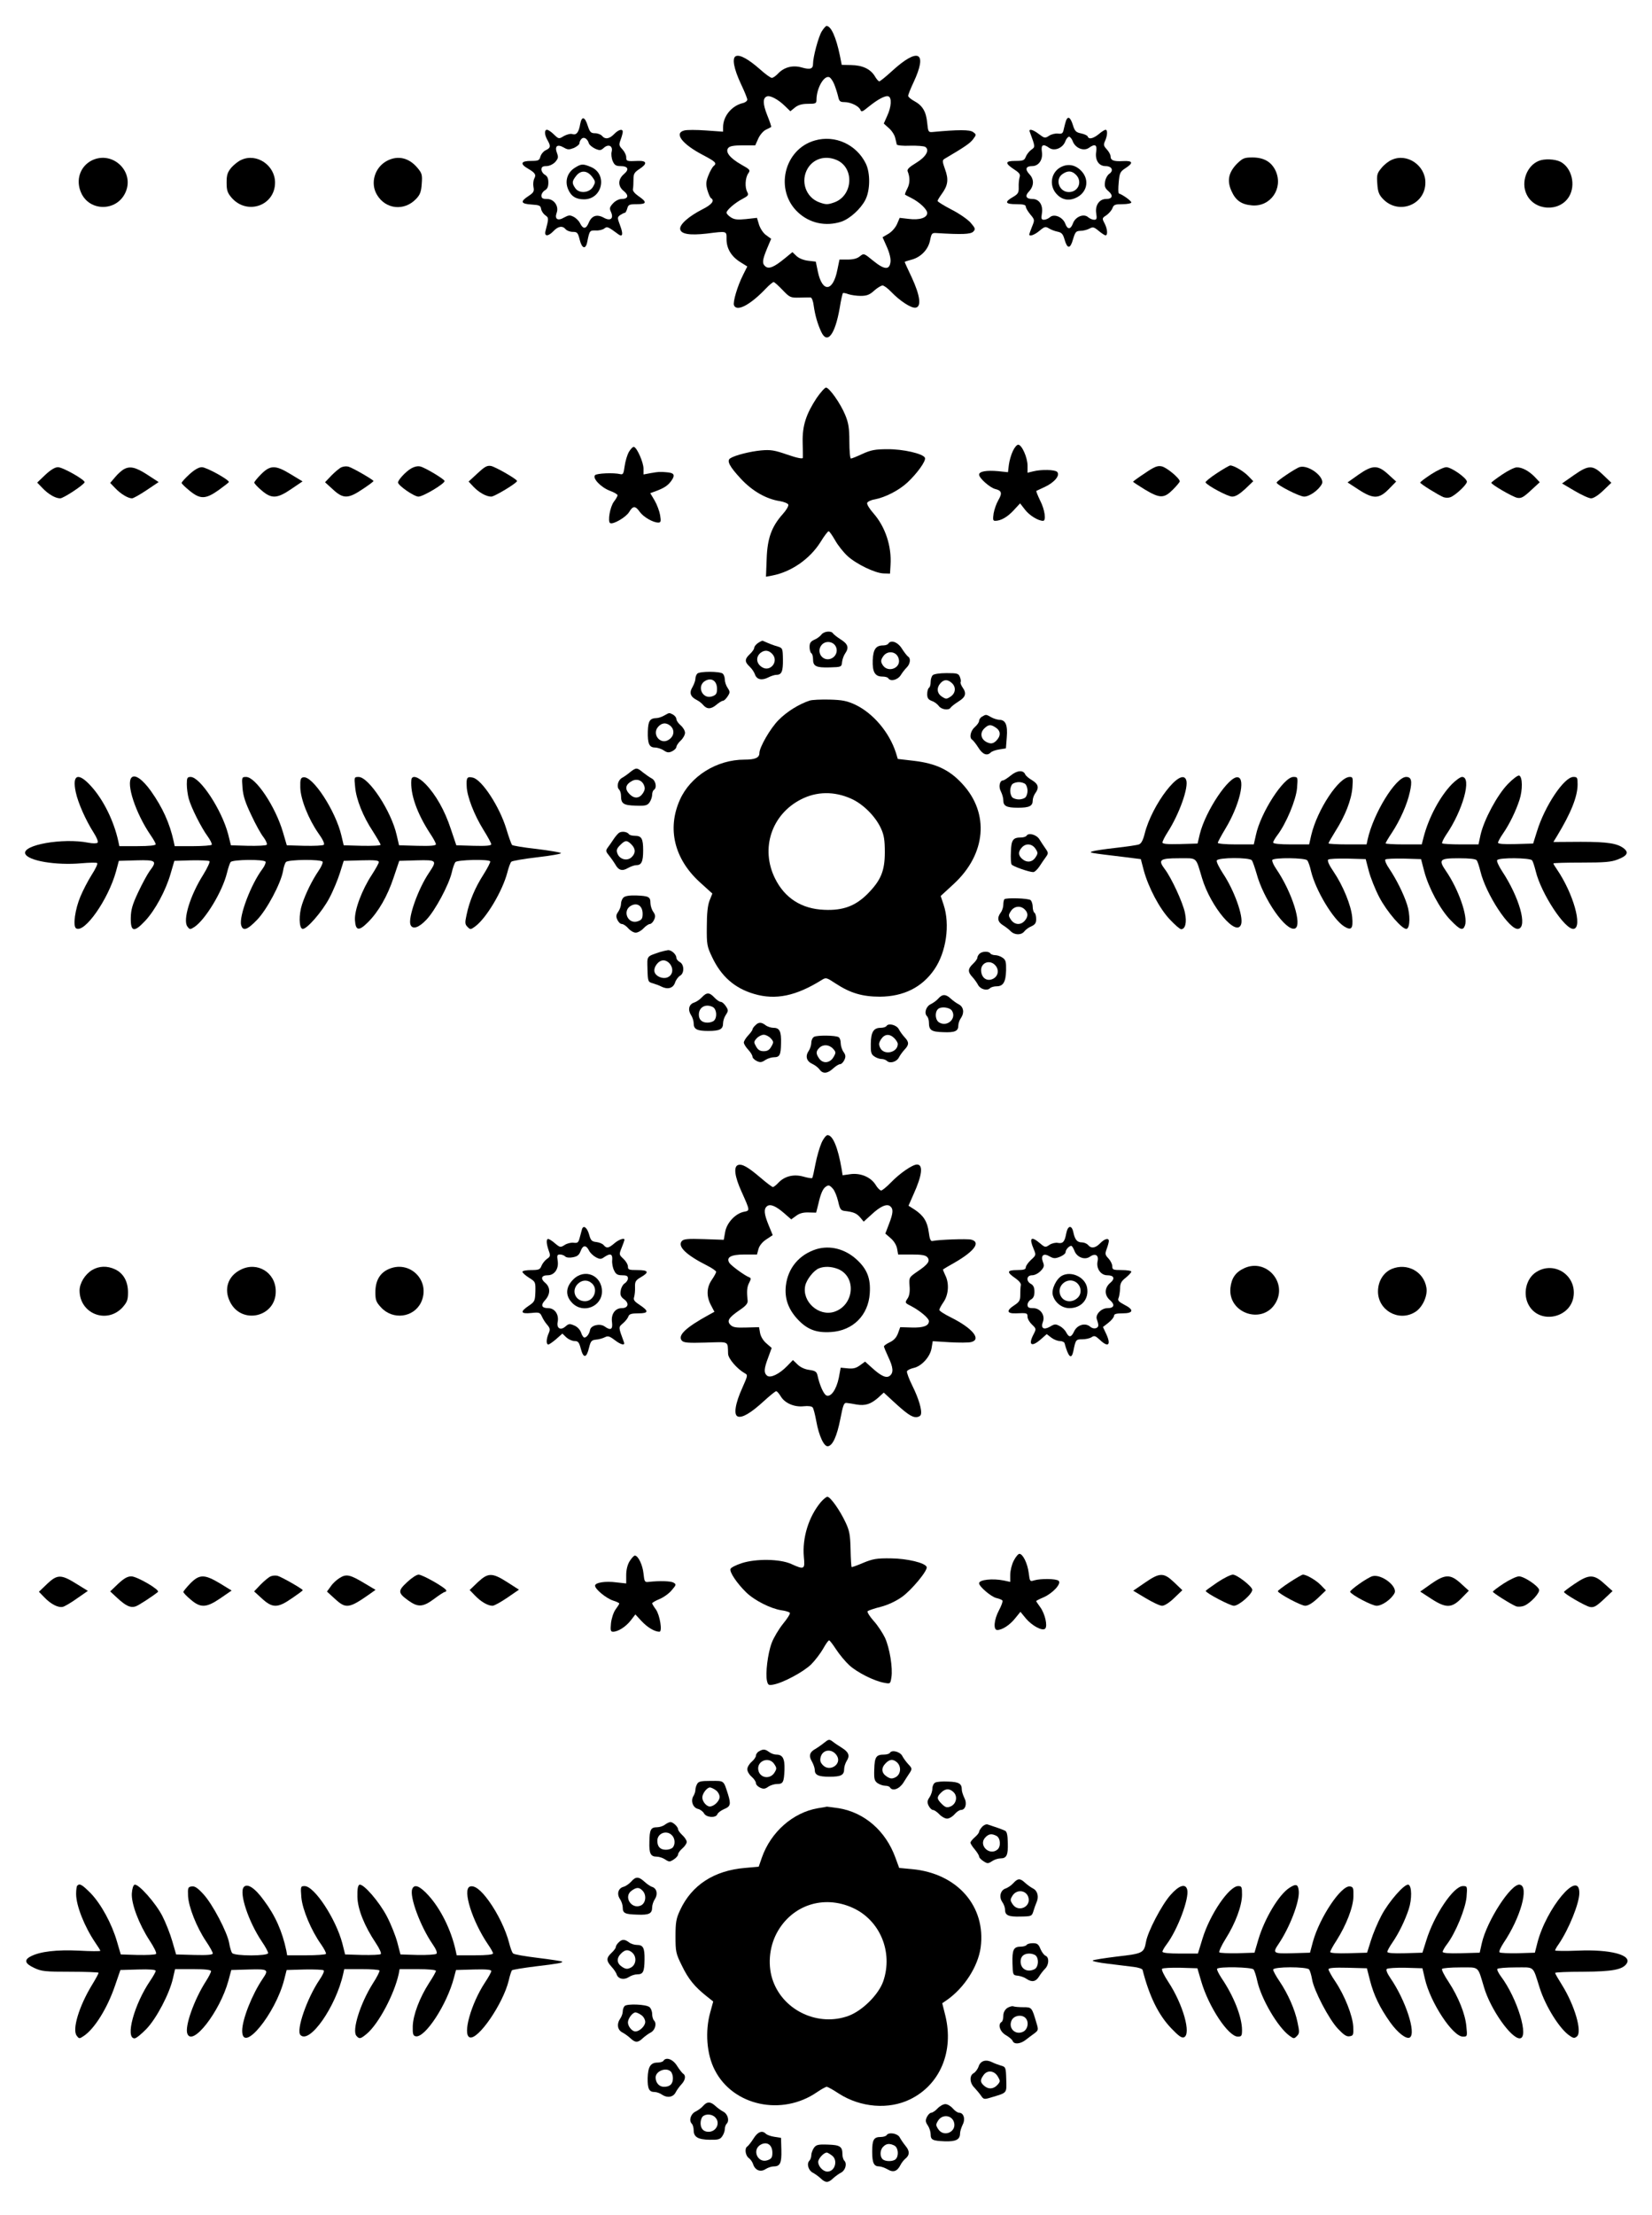 <?xml version="1.0" standalone="no"?>
<!DOCTYPE svg PUBLIC "-//W3C//DTD SVG 20010904//EN"
 "http://www.w3.org/TR/2001/REC-SVG-20010904/DTD/svg10.dtd">
<svg version="1.0" xmlns="http://www.w3.org/2000/svg"
 width="955pt" height="1280pt" viewBox="0 0 955 1280"
 preserveAspectRatio="xMidYMid meet">
<g transform="translate(0,1280) scale(0.1,-0.1)"
fill="#000000" stroke="none">
<path d="M4750 12618 c-19 -32 -50 -147 -50 -187 0 -29 -16 -35 -65 -21 -52
15 -102 2 -137 -35 -13 -14 -29 -25 -36 -25 -8 0 -38 22 -68 49 -67 59 -116
86 -139 77 -25 -9 -14 -72 30 -165 19 -40 35 -79 35 -87 0 -7 -12 -17 -27 -20
-64 -16 -113 -76 -113 -139 l0 -26 -99 7 c-54 4 -111 4 -125 0 -61 -15 -14
-78 106 -141 76 -40 84 -48 63 -65 -7 -6 -21 -31 -30 -54 -14 -35 -15 -51 -6
-84 7 -23 16 -44 21 -47 23 -14 6 -37 -50 -65 -78 -40 -132 -87 -128 -114 4
-29 55 -37 153 -26 120 15 115 16 115 -32 0 -54 27 -100 80 -133 l40 -25 -24
-48 c-33 -65 -60 -157 -53 -176 16 -40 95 2 186 98 19 20 39 36 43 36 5 0 28
-21 52 -46 42 -44 46 -45 98 -44 29 1 58 1 64 1 7 -1 15 -22 18 -48 8 -56 22
-104 43 -150 35 -76 80 -18 107 136 7 45 16 84 19 87 2 2 16 0 31 -6 15 -5 47
-10 71 -10 35 0 52 6 78 30 19 17 41 30 49 30 8 0 30 -16 49 -36 51 -53 116
-96 142 -92 35 5 26 70 -22 174 -23 48 -41 88 -41 90 0 2 19 8 42 14 53 15 95
59 105 113 8 39 11 42 38 40 146 -9 195 -7 211 8 14 15 13 19 -15 52 -17 19
-67 54 -111 76 -44 23 -80 45 -80 50 0 4 11 22 24 40 36 49 41 84 19 143 -16
45 -16 52 -3 60 114 67 148 90 165 113 20 27 20 27 0 42 -19 14 -86 14 -235 0
-23 -2 -25 2 -30 53 -6 65 -27 100 -75 126 -19 10 -35 24 -35 30 0 7 14 42 31
78 83 177 28 205 -126 64 -35 -32 -67 -58 -72 -58 -5 0 -17 14 -26 30 -25 41
-71 63 -137 64 l-54 1 -11 55 c-22 106 -51 170 -77 170 -4 0 -17 -14 -28 -32z
m73 -306 c8 -20 18 -52 22 -69 6 -28 11 -33 36 -33 37 0 84 -23 93 -45 5 -14
12 -11 46 17 54 44 99 68 116 61 20 -7 17 -61 -7 -112 l-20 -45 30 -27 c17
-15 33 -40 36 -56 4 -15 8 -32 9 -38 2 -5 34 -9 77 -7 41 1 80 -2 88 -7 27
-18 4 -58 -54 -93 -38 -23 -53 -37 -48 -48 14 -35 14 -69 -2 -100 -9 -17 -15
-33 -13 -35 2 -1 17 -10 34 -18 50 -25 94 -67 94 -88 0 -28 -45 -42 -107 -34
l-52 6 -15 -35 c-9 -21 -30 -45 -50 -57 l-34 -20 24 -54 c15 -33 24 -68 22
-87 -5 -50 -35 -48 -100 5 -54 44 -54 44 -77 26 -15 -13 -39 -19 -71 -19 l-47
0 -12 -58 c-25 -129 -87 -135 -113 -12 l-12 58 -43 5 c-27 3 -54 14 -68 27
l-24 23 -44 -36 c-62 -51 -92 -63 -112 -47 -20 17 -19 35 9 103 l24 57 -29 21
c-17 12 -33 37 -41 60 l-12 40 -63 -7 c-50 -5 -68 -3 -88 10 -14 9 -25 21 -25
27 0 15 50 58 93 80 32 17 36 22 27 39 -15 27 -12 82 5 107 14 20 12 23 -40
52 -65 37 -94 73 -75 96 9 11 33 15 84 15 l72 0 17 38 c9 21 29 45 44 52 16 8
30 15 31 16 2 2 -8 32 -23 69 -26 66 -26 99 -1 108 18 7 64 -17 103 -55 l32
-31 27 22 c19 15 41 21 75 21 44 0 49 2 49 23 0 66 43 143 74 131 8 -3 21 -22
29 -42z"/>
<path d="M4710 11988 c-179 -51 -234 -289 -96 -416 68 -63 161 -82 250 -53 49
17 111 73 138 125 29 55 30 156 3 211 -54 110 -178 167 -295 133z m125 -112
c106 -44 97 -207 -13 -246 -37 -13 -47 -13 -84 0 -80 28 -113 124 -68 198 34
55 100 75 165 48z"/>
<path d="M3354 12083 c-8 -48 -22 -65 -45 -58 -10 4 -32 -2 -49 -11 -29 -18
-30 -18 -58 9 -15 15 -33 27 -40 27 -16 0 -15 -29 3 -60 20 -35 18 -45 -10
-58 -13 -6 -27 -23 -31 -37 -6 -22 -11 -25 -55 -25 -58 0 -65 -17 -16 -45 41
-24 48 -35 35 -58 -5 -11 -7 -32 -4 -48 5 -25 1 -32 -29 -52 -49 -32 -45 -45
18 -49 45 -3 52 -6 55 -25 2 -13 13 -29 24 -37 21 -15 21 -16 1 -93 -7 -31 17
-30 47 2 27 28 52 32 70 10 7 -8 25 -15 41 -15 26 0 30 -5 40 -45 13 -53 35
-59 44 -12 13 65 14 66 50 65 19 -1 41 5 49 12 16 12 20 11 82 -35 24 -17 27
4 9 51 -17 46 -17 48 0 61 11 7 22 13 27 13 4 0 10 11 14 25 6 22 11 25 56 25
58 0 60 12 7 48 -21 15 -33 30 -30 40 2 10 3 34 3 55 0 32 5 41 34 60 48 31
44 49 -8 47 -65 -3 -68 -2 -68 22 0 12 -10 32 -22 45 -20 21 -21 27 -10 56 7
19 12 39 12 45 0 20 -25 13 -50 -13 -27 -28 -52 -32 -70 -10 -7 8 -25 15 -40
15 -24 0 -30 6 -42 42 -17 55 -35 59 -44 11z m50 -111 c3 -10 20 -23 36 -31
27 -12 33 -11 50 4 27 25 54 12 46 -21 -4 -14 -1 -39 6 -55 10 -23 19 -29 45
-29 44 0 52 -19 20 -46 -36 -31 -36 -71 0 -99 30 -25 24 -45 -14 -45 -15 0
-36 -11 -49 -25 -20 -22 -22 -29 -12 -50 17 -38 -3 -54 -40 -34 -41 23 -71 13
-88 -27 -16 -39 -33 -40 -51 -4 -6 13 -23 30 -37 37 -21 11 -29 10 -55 -4 -37
-22 -56 -9 -43 27 14 38 -15 80 -55 80 -26 0 -33 4 -33 20 0 10 9 24 20 30 14
8 20 21 20 45 0 24 -6 37 -20 45 -11 6 -20 20 -20 30 0 15 7 20 28 20 17 0 38
10 51 23 18 21 20 28 11 52 -15 40 1 54 38 33 24 -14 31 -14 60 -3 17 8 32 20
32 28 0 7 5 18 12 25 13 13 34 1 42 -26z"/>
<path d="M3324 11831 c-44 -27 -60 -77 -40 -124 17 -41 45 -59 92 -59 107 0
138 146 40 187 -46 19 -55 19 -92 -4z m100 -54 c19 -26 19 -30 5 -55 -20 -37
-80 -43 -103 -10 -21 30 -20 40 5 72 27 34 64 32 93 -7z"/>
<path d="M6163 12104 c-3 -9 -9 -30 -13 -48 -5 -27 -10 -31 -34 -28 -15 2 -39
-4 -52 -13 -23 -15 -26 -14 -58 10 -35 27 -61 33 -53 13 33 -89 32 -87 8 -104
-12 -9 -26 -27 -31 -40 -8 -21 -16 -24 -61 -24 -60 0 -61 -13 -5 -50 29 -19
36 -28 30 -45 -3 -11 -6 -36 -5 -56 1 -32 -3 -40 -34 -58 -50 -29 -44 -41 20
-41 41 0 55 -4 55 -14 0 -8 12 -28 26 -45 26 -31 26 -32 10 -71 -9 -22 -16
-43 -16 -45 0 -14 32 -2 60 22 29 24 34 25 54 13 11 -7 34 -16 50 -19 24 -5
31 -14 40 -45 16 -56 33 -56 49 1 13 43 17 48 43 49 16 0 39 6 52 13 20 11 27
9 53 -13 17 -14 35 -26 40 -26 14 0 11 38 -6 70 -15 28 -14 30 11 46 14 10 30
28 35 41 7 20 15 23 59 23 27 0 50 5 50 10 0 9 -48 44 -72 52 -4 2 -4 30 -1
63 5 55 8 63 39 83 48 31 43 44 -14 41 -54 -3 -72 4 -72 28 0 9 -10 27 -22 40
-18 20 -20 26 -10 48 14 31 16 65 3 65 -5 0 -23 -11 -39 -25 -32 -26 -58 -32
-64 -14 -2 6 -19 14 -38 18 -30 6 -37 13 -48 49 -14 44 -28 53 -39 26z m39
-122 c15 -38 62 -57 92 -37 36 26 49 19 43 -21 -8 -49 15 -84 54 -84 37 0 49
-26 21 -45 -11 -8 -22 -29 -24 -46 -4 -26 0 -37 20 -54 29 -25 23 -45 -14 -45
-39 0 -64 -37 -57 -82 5 -32 3 -38 -12 -38 -10 0 -26 7 -35 15 -25 22 -73 3
-87 -35 -14 -38 -32 -38 -45 -2 -15 38 -64 58 -88 37 -9 -8 -25 -15 -35 -15
-15 0 -17 6 -12 36 8 48 -15 84 -54 84 -37 0 -46 17 -21 43 30 32 31 71 3 100
-27 29 -21 47 15 47 39 0 64 37 57 83 -6 41 7 48 43 22 30 -20 77 -1 92 37 5
15 16 28 22 28 6 0 17 -13 22 -28z"/>
<path d="M6134 11835 c-57 -29 -71 -103 -29 -153 30 -35 69 -45 111 -27 67 28
85 102 37 155 -34 37 -77 46 -119 25z m86 -45 c39 -39 14 -100 -41 -100 -56 0
-82 73 -37 104 30 21 54 20 78 -4z"/>
<path d="M531 11873 c-68 -34 -95 -114 -62 -187 48 -109 204 -109 255 -1 58
121 -72 247 -193 188z"/>
<path d="M1395 11876 c-17 -7 -43 -28 -58 -45 -22 -27 -27 -42 -27 -86 0 -46
5 -60 30 -89 90 -101 250 -44 250 89 0 100 -107 172 -195 131z"/>
<path d="M2240 11872 c-74 -37 -102 -131 -60 -199 50 -83 157 -94 225 -23 23
24 30 41 33 88 4 52 1 61 -24 91 -49 59 -112 74 -174 43z"/>
<path d="M7150 11853 c-48 -50 -58 -97 -31 -157 24 -54 57 -78 119 -83 107 -9
181 98 137 198 -24 53 -68 79 -135 79 -47 0 -56 -4 -90 -37z"/>
<path d="M8045 11876 c-17 -7 -44 -28 -59 -47 -25 -30 -28 -39 -24 -91 3 -47
10 -64 33 -88 90 -94 245 -34 245 95 0 100 -107 172 -195 131z"/>
<path d="M8895 11870 c-69 -28 -104 -123 -70 -193 45 -96 190 -104 245 -14 41
67 16 168 -49 202 -32 16 -93 19 -126 5z"/>
<path d="M4721 10500 c-61 -93 -83 -160 -81 -255 1 -44 2 -85 1 -91 -1 -7 -33
-1 -88 18 -75 26 -97 30 -153 25 -64 -6 -152 -28 -179 -46 -21 -14 -4 -47 62
-118 67 -72 147 -117 225 -129 24 -4 46 -13 49 -20 3 -8 -12 -33 -32 -55 -64
-72 -89 -139 -93 -258 l-4 -104 37 7 c109 21 216 95 278 193 21 35 43 63 47
63 5 0 21 -24 38 -53 16 -29 49 -70 72 -91 52 -47 160 -99 209 -100 l36 -1 3
50 c7 108 -30 221 -100 300 -22 25 -38 51 -35 59 3 7 23 17 44 20 61 12 138
51 188 97 56 52 109 125 102 143 -9 24 -127 51 -217 50 -70 0 -96 -5 -144 -27
-32 -15 -62 -27 -67 -27 -5 0 -9 44 -9 98 0 78 -5 108 -24 154 -27 66 -92 158
-111 158 -7 0 -31 -27 -54 -60z"/>
<path d="M5855 10193 c-10 -21 -20 -56 -23 -80 l-5 -42 -57 6 c-66 6 -110 -1
-110 -20 0 -20 62 -75 93 -83 38 -9 42 -24 18 -65 -11 -19 -23 -53 -27 -76 -5
-35 -4 -43 9 -43 33 0 71 22 107 61 l37 40 28 -36 c25 -33 76 -65 105 -65 19
0 10 65 -17 117 -14 29 -24 54 -22 56 2 1 25 12 51 24 55 26 88 67 69 86 -13
13 -90 15 -138 3 l-33 -8 0 41 c0 47 -33 121 -54 121 -8 0 -22 -17 -31 -37z"/>
<path d="M3636 10189 c-10 -17 -21 -54 -25 -83 -6 -44 -9 -50 -26 -46 -37 9
-134 5 -145 -6 -17 -17 33 -70 85 -90 25 -9 45 -21 45 -26 0 -5 -9 -22 -21
-37 -23 -31 -37 -115 -22 -124 17 -10 92 34 110 64 22 37 36 37 62 0 21 -29
76 -61 106 -61 15 0 17 6 11 43 -4 23 -18 61 -32 85 l-25 42 28 10 c52 19 75
34 95 63 23 33 15 45 -32 48 -36 3 -40 3 -87 -5 l-43 -8 0 34 c0 35 -37 120
-55 125 -6 2 -19 -11 -29 -28z"/>
<path d="M1975 10100 c-11 -4 -37 -26 -58 -47 l-38 -40 45 -41 c60 -56 89 -55
172 1 35 23 63 44 63 47 0 7 -120 76 -144 83 -11 3 -29 2 -40 -3z"/>
<path d="M2374 10091 c-30 -18 -75 -67 -73 -80 2 -18 93 -81 118 -81 27 0 151
74 151 90 0 10 -111 77 -140 84 -16 4 -36 -1 -56 -13z"/>
<path d="M2760 10064 l-51 -47 28 -30 c33 -34 74 -57 103 -57 19 0 148 78 149
90 1 10 -123 81 -150 87 -23 4 -36 -3 -79 -43z"/>
<path d="M6618 10065 c-38 -25 -68 -47 -68 -49 0 -2 31 -22 68 -45 87 -52 111
-52 162 -1 22 22 40 44 40 48 0 18 -77 82 -105 87 -24 5 -43 -3 -97 -40z"/>
<path d="M7034 10065 c-38 -25 -67 -49 -65 -53 11 -19 129 -82 154 -82 20 0
42 14 75 44 l47 45 -29 30 c-27 28 -83 61 -104 61 -5 0 -40 -20 -78 -45z"/>
<path d="M7514 10101 c-24 -7 -134 -81 -134 -90 1 -14 132 -81 159 -81 31 0
83 37 102 72 21 39 -75 113 -127 99z"/>
<path d="M262 10056 l-47 -45 30 -31 c34 -36 75 -60 103 -60 19 0 137 78 141
93 3 14 -126 87 -154 87 -17 0 -42 -15 -73 -44z"/>
<path d="M714 10087 c-12 -7 -34 -27 -49 -45 l-28 -33 29 -30 c31 -33 74 -59
97 -59 8 0 45 21 84 47 l70 47 -66 43 c-68 44 -101 51 -137 30z"/>
<path d="M1095 10059 c-25 -23 -45 -45 -45 -50 0 -4 21 -25 46 -45 61 -50 92
-50 167 3 32 23 59 44 60 47 4 12 -129 86 -156 86 -18 0 -42 -14 -72 -41z"/>
<path d="M1510 10060 c-22 -22 -40 -44 -40 -49 0 -5 19 -26 42 -45 58 -50 90
-48 172 8 l65 44 -68 41 c-88 54 -118 54 -171 1z"/>
<path d="M7852 10056 l-62 -44 63 -41 c86 -56 119 -55 175 2 l43 44 -45 41
c-61 56 -91 56 -174 -2z"/>
<path d="M8273 10059 c-35 -23 -63 -44 -63 -48 0 -7 103 -71 134 -84 10 -4 28
-5 39 -1 27 8 97 73 97 90 0 21 -90 84 -119 84 -14 0 -54 -19 -88 -41z"/>
<path d="M8683 10057 c-34 -23 -62 -44 -62 -47 0 -10 122 -81 150 -87 23 -4
36 3 79 43 l51 47 -28 30 c-34 35 -74 57 -105 56 -13 0 -51 -19 -85 -42z"/>
<path d="M9097 10053 l-67 -47 73 -43 c39 -23 82 -43 95 -43 14 0 42 18 70 45
l47 45 -47 45 c-61 59 -84 59 -171 -2z"/>
<path d="M4748 9132 c-7 -9 -25 -23 -40 -29 -22 -10 -28 -19 -28 -42 0 -16 5
-33 10 -36 6 -3 10 -19 10 -34 0 -42 18 -50 96 -48 68 2 69 2 72 32 2 16 10
38 18 49 23 33 16 54 -25 80 -22 14 -42 30 -46 36 -10 16 -53 12 -67 -8z m86
-74 c12 -33 -14 -68 -49 -68 -39 0 -62 46 -38 79 22 32 74 26 87 -11z"/>
<path d="M4382 9084 c-12 -8 -22 -21 -22 -28 0 -7 -11 -23 -25 -36 -31 -29
-31 -45 -1 -73 13 -12 26 -32 30 -44 10 -30 39 -37 75 -19 17 9 39 16 49 16
31 0 39 20 38 90 -1 63 -2 65 -31 74 -25 7 -45 15 -86 33 -3 1 -15 -5 -27 -13z
m83 -64 c39 -43 -13 -107 -61 -75 -33 21 -36 60 -6 83 23 17 46 15 67 -8z"/>
<path d="M5135 9080 c-3 -5 -16 -10 -29 -10 -43 0 -58 -22 -61 -86 -2 -68 13
-94 56 -94 15 0 31 -4 34 -10 13 -20 54 -10 72 18 9 15 25 35 35 45 20 20 24
52 8 62 -6 4 -22 24 -36 46 -24 39 -64 53 -79 29z m59 -83 c21 -58 -65 -91
-94 -36 -9 16 -8 26 5 45 23 36 76 31 89 -9z"/>
<path d="M4031 8907 c-6 -6 -11 -20 -11 -30 0 -10 -8 -32 -17 -48 -20 -33 -12
-56 26 -75 12 -6 27 -18 34 -26 22 -27 45 -28 76 -3 16 14 34 25 40 25 6 0 18
11 27 25 15 23 15 27 0 50 -9 13 -16 35 -16 48 0 14 -6 29 -12 34 -18 14 -133
14 -147 0z m114 -88 c0 -27 -5 -35 -27 -43 -59 -21 -94 63 -38 91 36 18 65 -4
65 -48z"/>
<path d="M5392 8898 c-7 -7 -12 -24 -12 -39 0 -15 -4 -31 -10 -34 -5 -3 -10
-20 -10 -36 0 -23 6 -32 27 -40 15 -5 33 -19 40 -29 15 -21 58 -27 68 -10 4 6
24 22 46 36 42 26 48 47 23 82 -8 12 -13 25 -11 30 3 4 1 17 -4 30 -8 20 -15
22 -77 22 -39 0 -73 -5 -80 -12z m110 -45 c26 -23 23 -59 -7 -79 -23 -15 -27
-15 -50 0 -29 19 -32 51 -8 78 20 22 41 23 65 1z"/>
<path d="M4680 8751 c-61 -20 -132 -64 -179 -112 -48 -48 -111 -158 -111 -191
0 -27 -24 -38 -86 -38 -160 0 -313 -95 -374 -233 -74 -166 -32 -340 114 -474
l74 -67 -16 -40 c-11 -28 -16 -76 -16 -151 -1 -103 1 -114 30 -175 53 -113
131 -181 243 -214 125 -37 243 -12 392 81 24 15 27 14 80 -21 84 -55 154 -76
256 -76 137 1 243 54 314 157 69 100 92 259 54 374 l-17 51 75 69 c188 173
208 409 50 579 -74 81 -153 118 -279 133 l-94 11 -11 36 c-38 118 -132 229
-236 278 -48 22 -74 27 -148 29 -49 1 -101 -1 -115 -6z m241 -567 c69 -31 140
-102 172 -172 17 -37 22 -66 22 -137 0 -109 -23 -163 -100 -241 -70 -70 -142
-97 -250 -92 -131 5 -229 68 -285 182 -85 172 -20 369 150 456 91 47 193 48
291 4z"/>
<path d="M3840 8665 c-14 -8 -34 -15 -45 -15 -38 -1 -48 -16 -50 -76 -2 -71 8
-94 41 -94 13 0 36 -7 50 -16 20 -14 30 -15 49 -6 14 7 25 18 25 25 0 7 11 24
25 37 14 13 25 33 25 45 0 12 -11 31 -25 43 -14 12 -25 28 -25 37 0 8 -9 19
-19 25 -24 12 -20 12 -51 -5z m32 -57 c30 -23 27 -62 -6 -83 -48 -32 -100 32
-61 75 21 23 44 25 67 8z"/>
<path d="M5678 8659 c-10 -5 -18 -17 -18 -25 0 -8 -11 -24 -25 -36 -25 -22
-33 -62 -15 -73 6 -4 22 -24 36 -46 24 -39 50 -49 71 -28 7 7 29 15 50 18 l38
6 5 64 c6 71 -7 101 -43 101 -12 1 -33 7 -47 15 -30 17 -30 17 -52 4z m80 -65
c28 -19 28 -48 1 -75 -14 -14 -27 -18 -42 -13 -44 13 -57 54 -28 83 25 25 39
26 69 5z"/>
<path d="M3643 8338 c-15 -13 -37 -28 -48 -34 -23 -13 -32 -51 -16 -67 6 -6
11 -22 11 -36 0 -46 14 -55 85 -57 56 -2 67 1 80 19 8 12 15 31 15 44 0 12 5
25 10 28 19 12 11 54 -12 66 -13 7 -36 23 -51 35 -35 29 -39 29 -74 2z m79
-74 c8 -18 7 -29 -6 -49 -20 -30 -49 -32 -76 -5 -30 30 -25 56 14 77 26 14 56
5 68 -23z"/>
<path d="M5844 8319 c-20 -16 -40 -29 -45 -29 -20 0 -28 -37 -13 -64 8 -16 14
-38 14 -51 0 -33 18 -43 85 -43 66 0 85 10 85 42 0 12 7 31 15 42 23 31 18 53
-19 75 -19 11 -36 26 -39 33 -11 27 -46 25 -83 -5z m84 -51 c7 -7 12 -24 12
-38 0 -14 -5 -31 -12 -38 -7 -7 -24 -12 -38 -12 -14 0 -31 5 -38 12 -7 7 -12
24 -12 38 0 14 5 31 12 38 7 7 24 12 38 12 14 0 31 -5 38 -12z"/>
<path d="M761 8307 c-34 -34 23 -207 110 -334 16 -23 29 -46 29 -52 0 -7 -37
-11 -105 -11 l-105 0 -6 28 c-26 119 -87 241 -157 318 -75 83 -111 69 -89 -34
13 -62 58 -163 104 -235 18 -28 27 -52 22 -57 -5 -5 -29 -5 -54 0 -146 29
-383 -13 -364 -64 16 -41 178 -68 324 -55 47 4 88 5 92 1 4 -4 -10 -34 -32
-68 -21 -33 -50 -89 -65 -125 -31 -73 -45 -172 -25 -184 48 -30 186 166 231
330 l16 60 102 3 c114 3 121 -3 76 -62 -13 -18 -43 -73 -66 -122 -34 -72 -42
-101 -43 -149 -1 -81 19 -85 83 -17 58 62 119 175 147 272 l22 75 97 3 c54 1
102 -1 106 -5 4 -4 -12 -39 -36 -78 -76 -120 -119 -262 -92 -299 14 -19 16
-19 41 -3 63 42 162 205 188 312 7 28 16 56 21 63 12 15 193 17 202 2 3 -5 -5
-25 -18 -42 -66 -88 -136 -272 -123 -324 10 -37 35 -29 92 30 57 59 137 210
150 281 3 22 11 46 17 53 12 15 203 17 212 2 3 -5 -7 -29 -23 -52 -38 -56 -75
-131 -96 -195 -19 -58 -18 -134 2 -141 22 -7 114 98 156 178 22 41 49 107 61
145 l22 70 101 3 c78 2 102 0 102 -10 0 -7 -19 -40 -40 -73 -57 -86 -102 -205
-98 -263 4 -62 23 -64 76 -11 60 60 112 150 148 259 l32 95 101 3 c117 3 119
0 71 -72 -63 -93 -122 -260 -107 -300 12 -30 49 -17 93 30 50 53 127 197 145
269 6 28 16 56 22 63 11 13 192 18 201 4 2 -4 -15 -38 -39 -76 -48 -75 -81
-152 -98 -234 -10 -45 -9 -54 6 -69 16 -16 18 -16 44 3 65 48 158 205 186 312
7 28 17 56 23 62 5 5 74 17 152 26 79 9 139 20 135 24 -4 4 -68 15 -142 24
-74 8 -138 19 -141 23 -4 5 -19 46 -33 93 -39 128 -140 283 -193 296 -33 8
-39 1 -36 -51 2 -58 43 -164 97 -251 25 -40 45 -77 45 -83 0 -8 -30 -11 -101
-9 l-101 3 -32 95 c-35 107 -87 198 -146 259 -42 43 -79 54 -82 24 -7 -82 33
-194 108 -309 19 -28 34 -56 34 -63 0 -8 -30 -11 -107 -9 l-106 3 -14 60 c-31
137 -161 335 -220 335 -25 0 -26 -1 -20 -57 6 -73 46 -172 103 -258 24 -38 44
-72 44 -77 0 -5 -48 -7 -107 -6 l-106 3 -13 55 c-33 143 -167 349 -221 338
-15 -3 -18 -13 -17 -58 1 -67 47 -183 105 -266 24 -33 37 -60 31 -66 -5 -5
-55 -7 -112 -6 l-102 3 -22 75 c-43 148 -158 320 -213 320 -25 0 -26 -1 -21
-64 4 -48 17 -86 51 -157 24 -52 56 -110 71 -128 14 -19 22 -39 18 -43 -5 -5
-53 -7 -108 -6 l-99 3 -16 64 c-37 141 -162 331 -217 331 -19 0 -22 -5 -22
-42 0 -24 5 -61 11 -83 14 -52 73 -169 110 -219 15 -21 26 -43 23 -48 -3 -4
-52 -8 -109 -8 l-105 0 -6 28 c-23 105 -64 195 -131 290 -48 67 -92 99 -112
79z"/>
<path d="M8716 8268 c-61 -63 -137 -205 -157 -292 l-12 -56 -102 0 c-56 0
-104 3 -108 6 -3 4 7 25 22 48 98 142 151 336 93 336 -10 0 -36 -19 -59 -42
-69 -71 -134 -193 -163 -305 l-11 -43 -104 0 c-58 0 -105 3 -105 6 0 4 16 31
36 61 47 71 89 165 104 235 15 65 9 88 -21 88 -60 0 -190 -211 -223 -362 l-6
-28 -110 0 c-61 0 -110 3 -110 6 0 4 18 35 39 69 58 91 93 181 99 253 4 57 3
62 -15 62 -63 0 -188 -189 -223 -337 l-12 -53 -104 0 c-67 0 -104 4 -104 11 0
6 11 25 24 42 51 67 108 203 114 272 5 64 5 65 -21 65 -56 0 -190 -207 -217
-337 l-12 -53 -104 0 c-57 0 -104 4 -104 9 0 5 20 42 44 82 81 134 118 289 72
297 -50 10 -187 -194 -220 -328 l-13 -55 -102 -3 c-73 -2 -101 1 -101 9 0 7
13 33 29 58 69 107 124 263 108 304 -29 77 -198 -142 -240 -312 -9 -36 -20
-57 -33 -61 -10 -4 -71 -13 -134 -20 -63 -7 -123 -16 -135 -20 -21 -8 -24 -8
185 -33 l95 -12 17 -65 c27 -99 91 -221 151 -284 29 -31 58 -56 65 -56 24 0
34 39 22 95 -12 59 -78 202 -117 253 -40 53 -28 62 82 62 109 0 96 11 134
-115 50 -167 201 -345 226 -266 14 45 -40 196 -105 293 -22 34 -39 67 -36 75
7 18 189 19 203 1 5 -7 17 -42 27 -76 40 -149 171 -337 222 -318 44 17 -16
209 -108 344 -16 23 -26 47 -23 52 9 15 190 13 202 -2 6 -7 16 -35 22 -63 27
-111 127 -277 190 -318 43 -27 54 -15 48 52 -6 68 -53 183 -108 264 -25 36
-37 63 -31 69 5 5 55 7 113 6 l104 -3 18 -69 c10 -38 37 -106 60 -150 44 -85
136 -191 159 -184 20 7 21 83 2 141 -20 62 -62 146 -103 207 -17 24 -27 48
-22 53 4 4 52 6 107 5 l99 -3 18 -69 c25 -96 92 -221 152 -283 56 -58 72 -64
84 -31 18 50 -37 208 -109 313 -46 67 -39 75 73 75 64 0 98 -4 104 -12 5 -7
14 -35 21 -63 32 -133 170 -343 219 -333 55 10 6 183 -94 334 -19 29 -32 58
-28 63 9 16 190 14 202 -1 5 -7 14 -35 21 -63 31 -129 171 -342 220 -333 52
10 -3 205 -97 343 -12 17 -21 32 -21 35 0 3 73 5 162 5 133 0 172 3 210 18 52
20 64 38 40 60 -38 33 -95 42 -254 42 l-158 -1 22 36 c80 132 118 227 118 297
0 39 -2 43 -24 43 -54 0 -166 -168 -211 -315 l-22 -70 -101 -3 c-70 -2 -102 1
-102 8 0 6 13 30 29 53 38 55 74 130 95 194 19 58 18 134 -2 141 -8 2 -37 -20
-66 -50z"/>
<path d="M3577 7986 c-7 -6 -21 -22 -30 -36 -9 -14 -24 -35 -32 -46 -15 -20
-14 -24 7 -50 13 -16 28 -38 34 -48 19 -36 41 -42 73 -23 16 9 38 17 49 17 30
0 40 20 40 85 0 69 -9 85 -49 85 -15 0 -30 4 -33 9 -10 15 -44 19 -59 7z m73
-66 c26 -26 25 -52 0 -75 -26 -23 -69 -11 -81 23 -7 18 -4 28 16 48 29 29 39
30 65 4z"/>
<path d="M5935 7971 c-3 -6 -18 -11 -33 -11 -46 0 -56 -14 -58 -82 -2 -35 0
-68 4 -74 7 -11 101 -44 125 -44 8 0 24 15 36 33 11 17 28 42 37 54 15 21 15
25 -2 49 -11 15 -26 39 -35 53 -16 27 -62 40 -74 22z m51 -76 c15 -23 15 -27
0 -50 -19 -29 -51 -32 -78 -8 -22 20 -23 41 -1 65 23 26 59 23 79 -7z"/>
<path d="M3604 7613 c-8 -8 -14 -24 -14 -36 0 -13 -7 -33 -16 -46 -13 -18 -14
-28 -5 -47 6 -13 17 -24 26 -24 8 0 25 -11 37 -25 12 -14 31 -25 43 -25 12 0
32 11 45 25 13 14 30 25 37 25 7 0 18 11 24 24 9 19 8 29 -5 47 -9 13 -16 36
-16 51 0 35 -10 40 -82 43 -41 1 -64 -3 -74 -12z m111 -94 c0 -27 -5 -35 -27
-43 -59 -21 -94 63 -38 91 36 18 65 -4 65 -48z"/>
<path d="M5806 7603 c-3 -4 -6 -18 -6 -32 0 -14 -7 -35 -15 -45 -22 -30 -18
-54 13 -73 15 -9 35 -25 45 -35 23 -23 62 -23 79 0 7 9 25 23 41 29 21 10 27
19 27 42 0 16 -4 33 -10 36 -5 3 -10 19 -10 34 0 16 -6 33 -12 39 -14 11 -141
15 -152 5z m118 -59 c21 -20 20 -43 -1 -66 -23 -26 -59 -23 -79 7 -15 23 -15
27 0 50 19 29 56 33 80 9z"/>
<path d="M3815 7298 c-79 -27 -74 -20 -72 -100 2 -71 3 -73 32 -81 17 -5 38
-13 47 -18 37 -19 68 -11 80 21 5 17 19 35 29 41 26 14 25 65 -1 79 -11 6 -20
17 -20 25 0 19 -28 45 -48 44 -9 -1 -30 -6 -47 -11z m61 -73 c19 -29 11 -63
-19 -74 -27 -10 -65 6 -73 31 -8 28 22 68 51 68 15 0 31 -10 41 -25z"/>
<path d="M5662 7288 c-7 -7 -12 -17 -12 -23 0 -6 -11 -22 -25 -35 -31 -29 -31
-47 -4 -76 12 -13 27 -34 33 -46 13 -25 52 -36 69 -19 6 6 23 11 38 11 38 0
53 24 55 91 1 50 -2 62 -20 74 -11 8 -30 15 -43 15 -12 0 -25 5 -28 10 -9 14
-48 13 -63 -2z m92 -67 c23 -26 17 -63 -14 -78 -33 -16 -64 3 -68 43 -6 49 49
72 82 35z"/>
<path d="M4057 7036 c-12 -13 -32 -26 -44 -30 -30 -9 -38 -41 -19 -71 9 -13
16 -35 16 -48 0 -35 18 -45 85 -45 67 0 85 10 85 45 0 13 7 35 16 48 15 23 15
27 0 50 -9 14 -22 25 -29 25 -8 0 -24 11 -37 25 -29 31 -45 31 -73 1z m64 -56
c22 -12 26 -59 7 -78 -7 -7 -24 -12 -38 -12 -32 0 -50 17 -50 46 0 44 40 65
81 44z"/>
<path d="M5425 7030 c-10 -12 -30 -26 -44 -33 -28 -13 -40 -52 -22 -70 6 -6
11 -22 11 -36 0 -45 14 -54 82 -56 69 -3 88 6 88 39 0 12 7 32 16 44 20 30 14
64 -14 78 -12 6 -33 21 -46 33 -28 26 -48 27 -71 1z m78 -71 c28 -44 -25 -95
-72 -69 -24 12 -29 58 -9 78 17 17 68 11 81 -9z"/>
<path d="M4366 6874 c-9 -8 -16 -19 -16 -23 0 -5 -11 -20 -25 -35 -14 -15 -25
-33 -25 -41 0 -8 11 -26 25 -41 14 -15 25 -33 25 -41 0 -7 11 -18 25 -25 19
-9 29 -8 49 6 14 9 36 16 50 16 33 0 40 13 41 80 2 69 -8 90 -43 90 -15 0 -36
7 -46 15 -25 19 -41 19 -60 -1z m90 -75 c17 -19 17 -23 3 -47 -11 -20 -23 -27
-44 -27 -21 0 -33 7 -44 27 -14 24 -14 28 3 47 11 12 29 21 41 21 12 0 30 -9
41 -21z"/>
<path d="M5125 6871 c-3 -6 -19 -11 -34 -11 -41 0 -56 -24 -57 -92 -1 -49 2
-61 20 -73 11 -8 30 -15 41 -15 12 0 26 -5 32 -11 17 -17 56 -6 69 19 6 12 21
33 33 46 27 28 27 44 0 72 -12 13 -27 34 -33 46 -12 24 -59 37 -71 19z m45
-71 c11 -11 20 -26 20 -33 0 -51 -81 -68 -102 -22 -9 19 -8 29 6 50 20 30 49
32 76 5z"/>
<path d="M4706 6808 c-9 -5 -16 -20 -16 -34 0 -14 -7 -36 -16 -49 -20 -30 -11
-59 23 -74 15 -7 33 -21 41 -32 18 -26 46 -24 78 6 15 14 33 25 41 25 7 0 18
11 24 24 9 19 8 29 -5 47 -9 13 -16 36 -16 51 0 15 -5 30 -12 34 -17 11 -124
12 -142 2z m110 -69 c17 -19 17 -23 3 -47 -20 -36 -61 -41 -83 -10 -20 28 -20
42 0 62 22 22 57 20 80 -5z"/>
<path d="M4749 6195 c-11 -25 -27 -80 -35 -122 -8 -42 -16 -79 -19 -81 -2 -3
-25 1 -50 8 -56 16 -109 3 -145 -35 -13 -14 -27 -25 -32 -25 -5 0 -38 25 -74
56 -73 62 -105 79 -128 71 -26 -10 -19 -66 20 -152 51 -114 50 -111 15 -118
-50 -10 -100 -64 -109 -117 l-8 -45 -115 4 c-94 3 -117 1 -128 -12 -25 -31 26
-80 147 -141 28 -14 52 -31 52 -36 0 -5 -11 -26 -25 -46 -31 -45 -32 -96 -5
-147 l20 -38 -31 -17 c-135 -74 -182 -119 -158 -149 11 -13 35 -15 139 -12
139 4 126 11 129 -65 1 -28 52 -87 96 -112 19 -10 18 -13 -13 -83 -42 -92 -52
-158 -27 -167 25 -10 76 20 150 88 35 32 67 58 72 58 5 0 16 -13 26 -29 23
-40 79 -64 133 -58 26 3 47 0 52 -7 5 -6 14 -42 21 -80 15 -84 45 -149 68
-144 27 5 51 57 71 158 16 83 21 95 38 92 10 -1 36 -5 56 -9 50 -8 81 2 123
38 l34 31 53 -49 c77 -71 108 -93 133 -93 13 0 25 6 28 14 9 23 -12 94 -49
168 -19 38 -33 76 -31 83 3 7 20 15 37 19 46 9 96 63 105 113 l7 42 97 -6 c54
-3 110 -3 125 1 61 15 9 79 -114 141 -39 19 -70 39 -70 45 0 5 11 26 25 46 29
43 33 109 9 155 -8 17 -14 32 -12 33 2 2 32 20 68 40 114 66 151 118 94 132
-24 6 -189 0 -224 -8 -10 -2 -16 11 -21 51 -8 61 -30 96 -81 130 l-36 23 29
66 c50 110 57 172 20 172 -26 0 -100 -51 -151 -104 -24 -25 -50 -46 -56 -46
-7 0 -22 15 -33 34 -28 44 -88 69 -147 60 l-43 -6 -6 38 c-21 123 -51 194 -81
194 -8 0 -24 -20 -35 -45z m66 -265 c10 -11 23 -43 30 -72 10 -45 15 -53 36
-56 52 -6 70 -13 91 -37 l21 -25 44 40 c52 49 90 65 109 49 19 -16 18 -38 -7
-103 l-21 -55 30 -26 c19 -16 34 -40 38 -61 l6 -34 78 0 c59 0 81 -4 91 -16
18 -21 4 -41 -57 -82 -49 -34 -49 -34 -46 -83 3 -34 -1 -58 -12 -74 -16 -24
-15 -25 23 -44 49 -26 101 -69 101 -86 0 -27 -32 -39 -99 -37 l-67 2 -13 -36
c-9 -24 -24 -40 -47 -51 -19 -9 -34 -20 -34 -24 0 -4 11 -31 25 -61 29 -61 31
-90 10 -108 -20 -17 -50 -4 -104 45 l-40 36 -29 -21 c-23 -17 -40 -21 -71 -18
l-41 4 -11 -59 c-14 -67 -45 -112 -71 -102 -16 6 -40 60 -52 116 -5 22 -13 27
-47 32 -25 3 -52 15 -68 31 l-27 26 -34 -35 c-45 -46 -96 -71 -116 -55 -19 17
-18 39 7 105 l20 55 -30 26 c-18 15 -33 39 -37 60 l-6 34 -74 -2 c-59 -2 -77
1 -91 15 -23 23 -11 42 53 86 36 24 48 39 46 55 -6 54 -4 78 9 103 11 21 11
27 1 31 -24 8 -105 67 -116 84 -19 32 9 48 88 48 l72 0 9 33 c6 20 24 41 46
55 l36 24 -23 56 c-27 66 -30 95 -10 111 18 15 51 2 101 -42 l39 -34 29 21
c20 15 42 20 72 19 l43 -1 13 51 c13 58 26 88 43 99 16 11 21 10 41 -12z"/>
<path d="M4720 5581 c-99 -31 -165 -108 -177 -211 -8 -71 12 -132 64 -190 56
-62 110 -84 197 -78 127 8 216 97 224 224 6 87 -16 141 -78 197 -67 60 -152
81 -230 58z m125 -115 c108 -45 93 -209 -22 -247 -90 -29 -188 59 -168 151 8
36 49 88 79 100 32 13 73 11 111 -4z"/>
<path d="M3365 5698 c-2 -7 -8 -29 -13 -48 -8 -31 -12 -35 -36 -32 -15 2 -39
-4 -52 -13 -24 -15 -26 -15 -55 9 -17 15 -35 26 -40 26 -12 0 -11 -27 3 -67
11 -30 10 -35 -11 -49 -12 -9 -26 -27 -31 -40 -8 -21 -16 -24 -60 -24 -27 0
-50 -4 -50 -10 0 -5 17 -21 38 -34 38 -24 38 -25 37 -81 -2 -53 -4 -58 -38
-81 -52 -35 -48 -48 14 -42 47 5 51 3 62 -21 6 -14 20 -36 31 -48 16 -19 17
-27 8 -48 -14 -31 -16 -65 -2 -65 5 0 25 14 45 31 l36 32 23 -22 c12 -11 33
-21 47 -21 21 0 27 -7 37 -46 15 -56 33 -53 47 7 10 39 14 44 40 47 17 1 40 8
52 14 17 9 27 6 56 -16 36 -28 62 -34 54 -13 -33 90 -33 86 -5 110 14 12 28
30 31 40 5 13 18 17 58 17 60 0 61 13 5 50 -29 19 -36 28 -30 45 3 11 6 36 5
56 -1 32 3 40 34 58 50 29 44 41 -20 41 -49 0 -55 2 -55 20 0 12 -12 32 -26
45 -26 24 -26 25 -10 65 9 22 16 43 16 45 0 13 -32 2 -58 -20 -34 -29 -45 -31
-62 -11 -6 8 -25 16 -42 18 -27 3 -33 9 -42 42 -11 40 -32 58 -41 34z m41
-127 c7 -13 24 -29 39 -37 23 -12 30 -12 48 1 35 24 49 19 46 -17 -2 -18 3
-45 11 -60 10 -22 20 -28 47 -28 25 0 33 -4 33 -18 0 -9 -8 -22 -19 -29 -10
-6 -21 -26 -23 -43 -4 -24 1 -35 20 -49 31 -23 24 -51 -14 -51 -38 0 -63 -35
-56 -82 5 -42 -8 -49 -44 -23 -27 18 -78 6 -83 -21 -4 -23 -20 -44 -33 -44 -5
0 -14 13 -19 29 -6 17 -22 34 -40 41 -25 11 -32 10 -49 -5 -29 -26 -54 -12
-46 26 8 42 -17 79 -55 79 -38 0 -45 17 -18 46 31 34 32 74 1 100 -29 24 -23
44 14 44 39 0 65 37 58 83 -5 32 -3 37 13 37 11 0 24 -5 30 -11 7 -7 25 -9 45
-5 26 5 36 13 45 37 13 35 32 35 49 0z"/>
<path d="M3314 5406 c-45 -45 -47 -95 -5 -137 63 -63 171 -20 171 68 -1 93
-100 135 -166 69z m108 -23 c38 -34 11 -103 -40 -103 -56 0 -81 61 -42 100 24
24 57 26 82 3z"/>
<path d="M6164 5673 c-9 -49 -19 -61 -48 -56 -13 3 -35 -2 -49 -11 -23 -16
-26 -16 -55 9 -51 43 -64 32 -37 -32 15 -36 15 -37 -15 -64 -16 -15 -30 -35
-30 -43 0 -12 -11 -16 -51 -16 -59 0 -61 -12 -8 -48 21 -15 33 -30 30 -40 -2
-10 -3 -34 -3 -55 0 -32 -5 -41 -34 -60 -48 -31 -44 -49 9 -47 64 3 67 2 67
-20 0 -12 12 -32 26 -45 24 -23 25 -25 10 -54 -34 -64 -14 -79 41 -31 l34 30
26 -20 c14 -11 36 -20 50 -20 13 0 25 -6 27 -12 22 -82 40 -98 51 -46 13 66
15 68 51 68 19 0 43 5 54 12 16 11 23 8 48 -15 50 -48 67 -29 35 38 l-17 36
32 25 c18 14 32 32 32 40 0 10 13 14 50 14 63 0 67 21 9 50 -32 17 -39 25 -33
38 4 9 8 34 9 55 0 30 7 43 33 63 17 14 32 30 32 35 0 5 -25 9 -55 9 -50 0
-55 2 -55 22 0 12 -10 32 -22 45 -20 21 -21 27 -10 56 7 19 12 39 12 45 0 20
-25 13 -50 -13 -27 -28 -52 -32 -70 -10 -7 8 -23 15 -35 15 -28 0 -41 15 -50
58 -9 44 -32 41 -41 -5z m47 -101 c13 -37 59 -56 89 -35 31 22 53 10 45 -26
-9 -41 18 -81 56 -81 39 0 47 -19 17 -44 -34 -29 -35 -71 -1 -100 30 -26 24
-46 -15 -46 -36 0 -72 -38 -61 -65 4 -11 8 -26 8 -33 1 -20 -28 -26 -47 -9
-28 24 -74 11 -92 -26 -17 -37 -30 -39 -47 -6 -6 12 -23 29 -38 36 -22 12 -29
12 -55 -4 -37 -21 -55 -9 -41 28 14 38 -15 79 -56 79 -26 0 -33 4 -33 20 0 10
9 24 20 30 14 8 20 21 20 45 0 24 -6 37 -20 45 -30 16 -26 50 6 50 16 0 36 11
50 25 20 21 22 30 13 52 -14 38 4 53 39 32 23 -13 32 -13 60 -2 17 7 32 19 32
26 0 15 20 37 33 37 4 0 12 -13 18 -28z"/>
<path d="M6140 5428 c-33 -17 -63 -79 -54 -112 11 -43 52 -76 96 -76 70 0 115
53 102 120 -12 59 -90 96 -144 68z m83 -40 c28 -22 32 -63 8 -87 -34 -34 -86
-26 -102 16 -21 56 46 107 94 71z"/>
<path d="M7193 5471 c-50 -23 -74 -57 -80 -114 -15 -147 186 -215 261 -87 70
119 -55 259 -181 201z"/>
<path d="M532 5460 c-41 -25 -72 -76 -72 -118 0 -134 157 -196 248 -98 27 31
32 43 32 87 0 63 -26 110 -74 133 -46 22 -94 20 -134 -4z"/>
<path d="M1391 5462 c-73 -36 -98 -111 -62 -184 66 -137 268 -90 265 61 -1
108 -108 172 -203 123z"/>
<path d="M2241 5463 c-47 -23 -71 -67 -71 -131 0 -45 4 -57 33 -88 68 -74 188
-59 231 29 59 126 -68 251 -193 190z"/>
<path d="M8044 5466 c-47 -21 -77 -70 -78 -127 -2 -110 118 -179 212 -123 44
25 76 94 68 142 -15 94 -113 146 -202 108z"/>
<path d="M8883 5450 c-62 -37 -83 -132 -43 -197 66 -109 243 -68 257 59 14
119 -112 201 -214 138z"/>
<path d="M4745 4119 c-70 -84 -108 -206 -98 -317 7 -72 3 -75 -74 -40 -65 29
-203 31 -286 4 -33 -11 -61 -25 -64 -33 -7 -18 37 -83 90 -135 48 -47 141 -94
204 -104 24 -3 46 -10 49 -15 3 -5 -15 -34 -40 -64 -24 -30 -54 -80 -65 -110
-23 -61 -37 -178 -27 -220 6 -24 10 -26 39 -20 57 11 173 74 216 116 23 23 54
64 69 90 15 27 30 49 35 49 4 0 22 -24 41 -53 19 -29 53 -70 76 -91 46 -42
144 -91 201 -101 36 -7 36 -6 42 31 9 54 -10 170 -37 229 -13 27 -42 72 -66
98 -24 27 -39 52 -34 56 5 4 39 16 76 25 42 11 88 33 122 57 55 39 150 153
143 173 -8 24 -112 49 -207 50 -82 1 -104 -3 -160 -26 -35 -15 -65 -26 -67
-24 -2 2 -5 48 -6 102 -2 84 -6 108 -30 158 -32 68 -86 145 -104 146 -6 0 -23
-14 -38 -31z"/>
<path d="M5860 3780 c-11 -21 -20 -58 -20 -81 l0 -41 -37 8 c-64 13 -143 5
-143 -16 0 -19 70 -78 99 -85 17 -4 33 -10 36 -15 3 -5 -6 -30 -20 -56 -29
-54 -34 -114 -10 -114 28 0 72 28 103 67 l31 38 32 -39 c36 -42 95 -74 111
-58 15 15 -1 86 -28 123 -13 18 -24 34 -24 36 0 2 19 12 43 22 52 23 104 78
87 95 -13 13 -103 14 -141 3 -25 -8 -26 -7 -32 42 -7 56 -34 111 -54 111 -7 0
-22 -18 -33 -40z"/>
<path d="M3640 3778 c-13 -21 -20 -51 -20 -81 l0 -48 -55 6 c-66 9 -125 -1
-125 -19 0 -20 63 -72 104 -86 20 -6 36 -14 36 -17 0 -3 -10 -19 -22 -35 -12
-17 -23 -52 -26 -79 -4 -41 -2 -49 12 -49 29 0 74 29 102 65 l27 35 36 -39
c34 -36 75 -61 103 -61 18 0 3 95 -20 128 -12 16 -22 33 -22 36 0 4 19 15 43
25 24 10 56 33 71 52 26 30 26 33 9 43 -16 9 -80 11 -143 4 -23 -3 -25 1 -30
48 -5 50 -31 104 -50 104 -6 0 -19 -15 -30 -32z"/>
<path d="M1565 3690 c-11 -4 -37 -26 -58 -47 l-38 -40 45 -41 c61 -56 91 -56
173 1 34 23 63 44 63 47 0 7 -121 76 -145 83 -11 3 -29 2 -40 -3z"/>
<path d="M1964 3681 c-17 -10 -41 -32 -52 -49 l-22 -30 45 -41 c65 -60 82 -58
208 31 l28 20 -64 38 c-83 50 -105 55 -143 31z"/>
<path d="M2353 3656 c-54 -50 -53 -62 8 -106 56 -40 84 -38 149 10 29 22 57
40 62 40 4 0 8 4 8 8 0 14 -137 92 -160 92 -12 0 -42 -20 -67 -44z"/>
<path d="M2762 3656 l-47 -45 30 -31 c34 -36 75 -60 102 -60 10 0 48 21 86 47
l67 46 -67 43 c-88 56 -111 56 -171 0z"/>
<path d="M6618 3653 l-67 -46 72 -43 c40 -24 82 -44 95 -44 14 0 42 18 70 45
l47 45 -47 45 c-61 58 -83 58 -170 -2z"/>
<path d="M7037 3655 c-37 -25 -67 -47 -67 -49 0 -12 141 -86 163 -86 29 0 108
69 106 93 -1 19 -88 87 -112 87 -12 0 -53 -20 -90 -45z"/>
<path d="M7454 3655 c-38 -25 -68 -48 -67 -51 5 -15 135 -84 158 -84 17 0 42
15 73 44 l47 45 -29 30 c-27 28 -83 61 -104 61 -5 0 -40 -20 -78 -45z"/>
<path d="M7934 3691 c-29 -8 -134 -82 -129 -91 12 -20 127 -80 153 -80 32 0
84 37 103 72 21 39 -75 113 -127 99z"/>
<path d="M272 3646 l-47 -45 30 -31 c39 -41 82 -63 109 -56 11 3 49 25 82 49
l62 43 -68 42 c-87 54 -109 54 -168 -2z"/>
<path d="M683 3647 l-46 -44 42 -39 c49 -45 75 -57 104 -48 17 5 101 60 130
84 13 12 -121 90 -154 90 -22 0 -43 -12 -76 -43z"/>
<path d="M1100 3649 c-22 -23 -40 -45 -40 -49 0 -5 19 -25 42 -44 58 -50 91
-48 173 8 l64 44 -67 41 c-90 54 -119 54 -172 0z"/>
<path d="M8272 3646 l-62 -44 63 -41 c86 -56 119 -55 175 2 l43 44 -45 41
c-61 56 -91 56 -174 -2z"/>
<path d="M8693 3649 c-35 -23 -63 -44 -63 -48 1 -7 104 -72 134 -84 11 -4 32
-3 47 3 38 16 93 76 86 94 -10 25 -88 76 -116 76 -14 0 -54 -19 -88 -41z"/>
<path d="M9103 3647 c-34 -23 -62 -44 -62 -47 0 -10 122 -81 150 -87 23 -4 36
3 79 43 l52 49 -47 42 c-61 56 -89 56 -172 0z"/>
<path d="M4764 2728 c-16 -13 -38 -28 -48 -34 -36 -19 -42 -41 -23 -73 9 -16
17 -38 17 -49 0 -30 20 -40 85 -40 67 0 85 9 85 45 0 13 7 34 15 47 19 29 12
50 -28 75 -18 11 -42 27 -53 36 -20 15 -24 14 -50 -7z m76 -78 c25 -47 -43
-91 -82 -52 -15 15 -19 27 -14 47 12 48 71 51 96 5z"/>
<path d="M4388 2679 c-10 -5 -18 -17 -18 -25 0 -8 -11 -24 -25 -36 -14 -12
-25 -31 -25 -43 0 -12 11 -31 25 -43 14 -12 25 -29 25 -37 0 -9 11 -20 24 -26
19 -9 29 -8 47 5 13 9 36 16 51 16 35 0 40 10 43 82 2 65 -10 88 -48 88 -12 0
-31 7 -41 15 -23 17 -34 18 -58 4z m88 -74 c15 -23 15 -27 0 -51 -24 -36 -76
-31 -90 8 -20 57 57 93 90 43z"/>
<path d="M5145 2671 c-3 -6 -18 -11 -33 -11 -47 0 -56 -13 -58 -85 -2 -56 1
-67 19 -80 12 -8 31 -15 44 -15 12 0 25 -4 28 -10 14 -23 53 -10 77 27 12 20
30 47 38 59 13 21 13 25 -9 48 -13 14 -29 36 -35 48 -12 24 -59 37 -71 19z
m37 -53 c31 -24 27 -74 -7 -90 -19 -9 -29 -8 -50 6 -30 20 -32 49 -5 76 23 23
40 25 62 8z"/>
<path d="M4030 2490 c-6 -10 -10 -26 -10 -34 0 -9 -5 -25 -11 -35 -18 -27 -4
-68 26 -75 13 -3 29 -15 35 -26 13 -24 68 -28 77 -5 3 9 21 22 39 30 37 15 40
28 23 84 -27 84 -21 79 -99 79 -58 0 -72 -3 -80 -18z m108 -36 c12 -8 22 -26
22 -39 0 -23 -32 -55 -57 -55 -19 0 -43 29 -43 52 0 23 27 58 44 58 6 0 22 -7
34 -16z"/>
<path d="M5406 2498 c-9 -5 -16 -20 -16 -34 0 -14 -7 -36 -16 -50 -14 -20 -15
-30 -6 -49 7 -14 18 -25 25 -25 7 0 24 -11 37 -25 13 -14 33 -25 45 -25 12 0
31 11 43 25 12 14 28 25 37 25 26 0 37 37 20 69 -8 17 -15 38 -15 48 0 35 -16
45 -78 47 -33 2 -68 -1 -76 -6z m109 -58 c23 -26 11 -69 -23 -81 -18 -7 -28
-4 -48 16 -29 29 -30 39 -4 65 26 26 52 25 75 0z"/>
<path d="M4728 2350 c-144 -25 -272 -137 -324 -286 l-18 -52 -79 -7 c-179 -15
-308 -99 -375 -243 -23 -49 -27 -70 -27 -152 0 -89 2 -100 37 -170 37 -77 73
-121 142 -176 l39 -31 -17 -62 c-31 -110 -21 -244 26 -334 105 -207 388 -268
591 -128 25 17 50 31 56 31 6 0 37 -17 70 -39 126 -81 289 -94 413 -33 173 85
253 277 203 483 l-18 72 29 20 c99 70 178 193 193 302 32 238 -135 429 -397
453 l-74 7 -22 60 c-56 154 -178 260 -327 285 -35 5 -66 9 -69 9 -3 -1 -26 -5
-52 -9z m200 -575 c159 -71 236 -256 178 -425 -27 -77 -120 -170 -201 -200
-172 -63 -371 27 -435 198 -33 87 -25 195 20 280 86 161 269 223 438 147z"/>
<path d="M3844 2255 c-10 -8 -31 -15 -46 -15 -36 0 -43 -14 -44 -85 -2 -67 7
-85 43 -85 13 0 35 -7 48 -16 23 -15 27 -15 50 0 14 9 25 22 25 29 0 8 11 23
25 35 14 12 25 29 25 37 0 9 -11 26 -25 39 -14 13 -25 28 -25 34 0 14 -29 42
-44 42 -7 0 -21 -7 -32 -15z m40 -61 c19 -18 21 -55 4 -72 -7 -7 -24 -12 -38
-12 -33 0 -50 17 -50 52 0 43 53 64 84 32z"/>
<path d="M5677 2242 c-9 -10 -17 -23 -17 -28 0 -6 -11 -20 -25 -32 -14 -12
-25 -26 -25 -31 0 -5 11 -23 25 -39 14 -17 25 -35 25 -41 0 -6 11 -18 25 -27
23 -15 27 -15 50 0 13 9 35 16 48 16 36 0 45 18 43 89 -1 46 -5 66 -16 71 -14
7 -68 26 -100 36 -9 3 -23 -3 -33 -14z m84 -52 c23 -13 26 -62 5 -79 -46 -38
-111 25 -71 69 20 22 37 25 66 10z"/>
<path d="M3649 1926 c-12 -13 -32 -27 -44 -30 -31 -8 -41 -41 -21 -71 9 -13
16 -35 16 -49 0 -33 13 -39 84 -41 68 -3 86 6 86 42 0 13 7 35 16 48 18 28 11
61 -15 70 -11 3 -31 17 -45 30 -34 31 -51 31 -77 1z m65 -52 c25 -25 20 -72
-9 -86 -55 -25 -103 52 -53 86 28 20 43 20 62 0z"/>
<path d="M5857 1916 c-12 -13 -32 -26 -44 -30 -30 -10 -39 -49 -19 -78 9 -12
16 -32 16 -44 0 -33 19 -42 90 -40 63 1 65 2 74 31 5 17 13 39 18 51 15 32 6
67 -20 80 -12 6 -33 21 -46 33 -29 27 -42 27 -69 -3z m87 -78 c20 -57 -57 -93
-90 -43 -15 23 -15 27 0 51 24 36 76 31 90 -8z"/>
<path d="M447 1903 c-4 -3 -7 -25 -7 -48 0 -68 48 -189 111 -282 16 -23 29
-44 29 -47 0 -3 -56 -3 -124 1 -129 6 -224 -5 -278 -33 -41 -21 -34 -42 20
-67 42 -20 63 -22 210 -22 89 0 162 -3 162 -6 0 -4 -17 -36 -38 -70 -76 -125
-115 -257 -89 -293 14 -19 16 -19 40 -3 63 41 138 162 182 292 l31 90 102 3
c69 2 102 -1 102 -8 0 -6 -14 -31 -31 -56 -93 -136 -147 -334 -91 -334 9 0 39
24 68 54 58 60 134 204 154 294 l12 52 104 0 c72 0 104 -4 104 -12 0 -6 -13
-32 -29 -57 -69 -107 -124 -263 -108 -304 29 -77 188 127 237 305 l17 63 102
3 c111 3 116 0 80 -53 -62 -91 -119 -236 -119 -301 0 -137 193 98 243 296 l14
55 103 3 c57 1 107 -1 111 -5 5 -5 -6 -28 -23 -53 -73 -107 -138 -294 -111
-321 53 -53 205 164 247 354 l6 27 100 0 c54 0 101 -3 104 -8 2 -4 -15 -39
-40 -77 -72 -115 -120 -269 -94 -300 17 -20 24 -19 61 12 68 58 158 227 184
346 l5 27 105 0 c61 0 105 -4 105 -10 0 -5 -17 -36 -39 -69 -56 -87 -93 -186
-95 -251 -1 -45 2 -55 17 -58 54 -11 181 184 221 338 l12 45 102 3 c73 2 102
-1 102 -9 0 -7 -17 -37 -37 -67 -80 -122 -130 -300 -88 -316 48 -18 194 195
226 329 6 28 15 53 18 58 4 4 65 14 137 23 128 15 161 21 153 28 -2 2 -65 12
-139 21 -74 9 -139 20 -144 26 -6 5 -16 33 -23 61 -19 74 -65 170 -117 242
-46 64 -84 93 -110 83 -44 -17 15 -202 105 -334 16 -23 29 -46 29 -52 0 -7
-37 -11 -105 -11 l-105 0 -6 28 c-26 119 -87 241 -157 318 -50 55 -82 68 -94
37 -17 -43 47 -216 118 -319 20 -29 28 -49 22 -55 -5 -5 -54 -8 -109 -7 l-99
3 -18 69 c-10 38 -37 106 -60 150 -44 85 -136 191 -159 184 -9 -4 -13 -24 -12
-69 1 -71 40 -169 107 -269 20 -30 33 -58 28 -63 -4 -4 -52 -6 -107 -5 l-99 3
-16 64 c-38 143 -162 331 -218 331 -23 0 -24 -2 -19 -65 6 -70 57 -192 115
-273 17 -25 30 -49 27 -54 -3 -4 -54 -8 -114 -8 l-110 0 -5 28 c-23 109 -63
201 -130 290 -52 72 -96 100 -116 76 -28 -34 28 -201 105 -315 20 -29 36 -59
36 -66 0 -18 -193 -18 -208 0 -5 6 -13 32 -17 56 -10 63 -97 228 -149 284 -33
36 -50 48 -68 45 -21 -3 -23 -7 -21 -55 3 -63 49 -180 104 -262 22 -32 39 -64
39 -70 0 -8 -31 -11 -106 -9 l-106 3 -22 76 c-12 42 -38 108 -57 145 -37 74
-139 189 -161 182 -8 -3 -14 -23 -16 -50 -4 -59 41 -178 103 -273 25 -38 42
-72 37 -77 -5 -5 -53 -7 -107 -6 l-97 3 -22 75 c-30 103 -91 215 -151 278 -50
50 -64 59 -78 45z"/>
<path d="M7454 1890 c-61 -39 -144 -178 -180 -300 l-22 -75 -97 -3 c-54 -1
-102 1 -106 5 -4 4 12 40 36 78 57 90 95 192 95 256 0 44 -2 49 -22 49 -52 0
-163 -162 -206 -302 l-27 -88 -102 0 c-66 0 -103 4 -103 11 0 6 11 25 24 42
64 85 132 267 119 317 -10 37 -48 24 -97 -32 -51 -58 -131 -211 -141 -270 -12
-65 -18 -68 -166 -85 -73 -9 -138 -19 -142 -23 -5 -4 36 -13 90 -19 54 -7 120
-15 146 -18 27 -3 50 -11 52 -17 39 -153 92 -261 166 -338 42 -44 60 -57 73
-52 44 17 -5 191 -90 320 -25 38 -41 71 -36 76 5 5 53 7 107 6 l97 -3 22 -75
c43 -148 157 -320 212 -320 21 0 24 5 24 38 0 75 -48 197 -119 301 -16 25 -28
48 -25 53 9 14 200 10 211 -4 5 -7 15 -37 21 -66 23 -104 118 -266 185 -316
26 -19 28 -19 44 -3 15 15 16 23 4 79 -15 74 -55 165 -105 239 -20 29 -36 59
-36 66 0 18 193 18 208 1 5 -7 13 -33 17 -57 10 -63 97 -230 149 -285 33 -35
50 -47 67 -44 22 3 24 7 22 55 -3 63 -49 180 -104 262 -22 32 -39 64 -39 70 0
8 32 11 111 9 l111 -3 18 -71 c22 -85 56 -156 117 -242 43 -60 93 -99 113 -87
38 24 -24 215 -112 343 -19 28 -27 47 -21 53 5 5 54 8 108 7 l98 -3 14 -60
c31 -137 161 -335 220 -335 25 0 26 1 20 58 -6 72 -46 171 -102 257 -25 37
-42 71 -39 76 3 5 50 9 105 9 113 0 100 11 138 -115 37 -126 156 -295 206
-295 57 0 -13 232 -109 359 -14 19 -23 38 -20 42 3 5 50 9 105 9 113 0 98 13
140 -119 34 -107 117 -240 175 -277 20 -14 27 -14 40 -3 32 26 -13 180 -86
297 -22 35 -40 66 -40 70 0 4 73 7 163 7 169 1 228 12 251 48 31 49 -96 82
-281 74 -73 -3 -133 -2 -133 1 0 4 9 21 21 37 59 87 119 236 119 295 0 141
-192 -88 -243 -290 l-14 -55 -98 -3 c-54 -1 -102 1 -106 5 -5 5 6 28 22 53 99
146 150 328 95 338 -49 10 -191 -209 -220 -339 l-12 -54 -107 -3 c-73 -2 -107
1 -107 8 0 6 11 26 25 44 49 64 107 205 113 273 5 62 4 63 -21 63 -54 0 -167
-168 -212 -315 l-22 -70 -101 -3 c-70 -2 -102 1 -102 8 0 6 13 30 29 53 38 55
74 130 95 194 19 58 18 134 -2 141 -22 7 -114 -98 -156 -178 -22 -41 -49 -106
-61 -145 l-22 -70 -106 -3 c-68 -2 -107 1 -107 7 0 6 16 36 36 66 57 90 97
193 98 255 1 49 -1 55 -20 58 -51 7 -175 -179 -214 -319 l-17 -64 -102 -3
c-111 -3 -116 0 -80 53 65 96 123 247 117 307 -4 39 -15 43 -54 18z"/>
<path d="M3576 1574 c-9 -8 -16 -20 -16 -26 0 -6 -11 -21 -25 -34 -31 -29 -31
-46 0 -80 13 -14 27 -34 30 -45 9 -26 42 -33 70 -15 13 9 35 16 49 16 34 0 41
15 42 85 1 69 -8 85 -45 85 -14 0 -35 7 -45 15 -25 19 -41 19 -60 -1z m76 -56
c31 -24 27 -74 -7 -90 -19 -9 -29 -8 -50 6 -30 20 -32 49 -5 76 23 23 40 25
62 8z"/>
<path d="M5935 1560 c-3 -5 -19 -10 -34 -10 -42 0 -50 -18 -48 -96 2 -68 2
-69 32 -72 16 -2 38 -10 49 -18 31 -21 54 -17 73 14 9 15 25 35 35 45 22 22
24 65 3 74 -9 3 -22 21 -30 39 -11 28 -19 34 -44 34 -16 0 -33 -4 -36 -10z
m53 -62 c19 -19 15 -66 -7 -78 -41 -21 -81 0 -81 44 0 29 18 46 50 46 14 0 31
-5 38 -12z"/>
<path d="M3611 1207 c-6 -6 -11 -20 -11 -32 0 -11 -7 -31 -16 -43 -20 -30 -14
-64 14 -78 12 -6 33 -21 46 -33 28 -27 44 -27 72 0 13 12 34 27 46 33 25 13
36 52 19 69 -6 6 -11 23 -11 38 0 15 -7 33 -16 40 -20 16 -129 20 -143 6z m97
-53 c12 -8 22 -26 22 -39 0 -23 -32 -55 -57 -55 -19 0 -43 29 -43 52 0 23 27
58 44 58 6 0 22 -7 34 -16z"/>
<path d="M5822 1195 c-14 -11 -22 -26 -22 -45 0 -16 -4 -32 -10 -35 -23 -14
-10 -56 24 -76 19 -11 37 -26 40 -34 8 -21 43 -18 74 5 15 12 38 29 52 39 23
18 24 20 11 62 -26 89 -27 89 -75 89 -24 0 -50 2 -58 5 -7 3 -23 -2 -36 -10z
m106 -57 c22 -22 14 -67 -14 -80 -45 -21 -87 21 -66 66 13 28 58 36 80 14z"/>
<path d="M3835 890 c-3 -5 -19 -10 -34 -10 -40 0 -55 -24 -57 -89 -1 -62 8
-81 40 -81 12 0 32 -7 44 -16 30 -20 64 -14 78 14 6 12 21 33 33 46 23 24 27
51 11 61 -6 4 -22 24 -36 46 -24 39 -64 53 -79 29z m43 -62 c7 -7 12 -24 12
-38 0 -34 -17 -50 -52 -50 -27 0 -48 23 -48 54 0 37 61 61 88 34z"/>
<path d="M5658 860 c-5 -17 -19 -35 -29 -41 -26 -13 -24 -57 4 -84 12 -13 29
-33 38 -46 15 -22 18 -23 60 -10 93 28 88 22 86 103 -2 71 -3 73 -32 81 -16 5
-38 13 -47 18 -37 19 -68 11 -80 -21z m111 -62 c14 -24 14 -28 -3 -47 -23 -25
-53 -27 -78 -4 -22 20 -23 32 -2 61 22 31 63 26 83 -10z"/>
<path d="M4065 630 c-10 -12 -30 -26 -44 -33 -28 -13 -40 -52 -22 -70 6 -6 11
-23 11 -38 0 -39 25 -54 92 -55 49 -1 61 2 73 20 8 11 15 30 15 41 0 12 5 26
11 32 17 17 6 56 -19 69 -12 6 -33 21 -46 33 -28 26 -48 27 -71 1z m69 -66
c32 -31 8 -84 -38 -84 -29 0 -46 18 -46 50 0 14 5 31 12 38 17 17 54 15 72 -4z"/>
<path d="M5420 615 c-13 -14 -30 -25 -37 -25 -7 0 -18 -11 -25 -25 -9 -19 -8
-29 6 -49 9 -14 16 -36 16 -50 0 -33 11 -38 82 -41 64 -2 88 10 88 46 0 11 7
33 15 50 17 32 6 69 -20 69 -9 0 -25 11 -37 25 -12 14 -31 25 -43 25 -12 0
-32 -11 -45 -25z m94 -77 c20 -57 -57 -93 -90 -43 -15 23 -15 27 0 51 24 36
76 31 90 -8z"/>
<path d="M4356 441 c-14 -22 -30 -42 -36 -46 -17 -10 -11 -53 9 -67 10 -7 21
-23 25 -36 11 -34 42 -47 71 -28 14 9 35 16 48 16 37 0 46 20 44 95 l-2 70
-38 6 c-21 3 -43 11 -50 18 -21 21 -47 11 -71 -28z m109 -82 c0 -27 -5 -35
-27 -43 -59 -21 -94 63 -38 91 36 18 65 -4 65 -48z"/>
<path d="M5125 460 c-3 -5 -19 -10 -34 -10 -40 0 -49 -16 -49 -85 0 -65 10
-85 40 -85 11 0 33 -8 49 -17 33 -20 56 -12 75 26 6 12 18 27 26 34 27 21 28
45 4 74 -13 16 -28 38 -35 51 -12 23 -64 32 -76 12z m46 -60 c22 -12 26 -59 7
-78 -15 -15 -61 -15 -76 0 -17 17 -15 54 4 72 18 19 38 20 65 6z"/>
<path d="M4705 387 c-8 -12 -15 -31 -15 -42 0 -12 -5 -26 -11 -32 -17 -17 -6
-56 19 -69 12 -6 33 -21 46 -33 28 -27 44 -27 72 0 13 12 34 27 46 33 25 13
36 52 19 69 -6 6 -11 22 -11 37 0 45 -14 54 -85 56 -56 2 -67 -1 -80 -19z
m103 -43 c38 -26 20 -94 -25 -94 -25 0 -53 30 -53 56 0 19 32 54 50 54 3 0 16
-7 28 -16z"/>
</g>
</svg>
